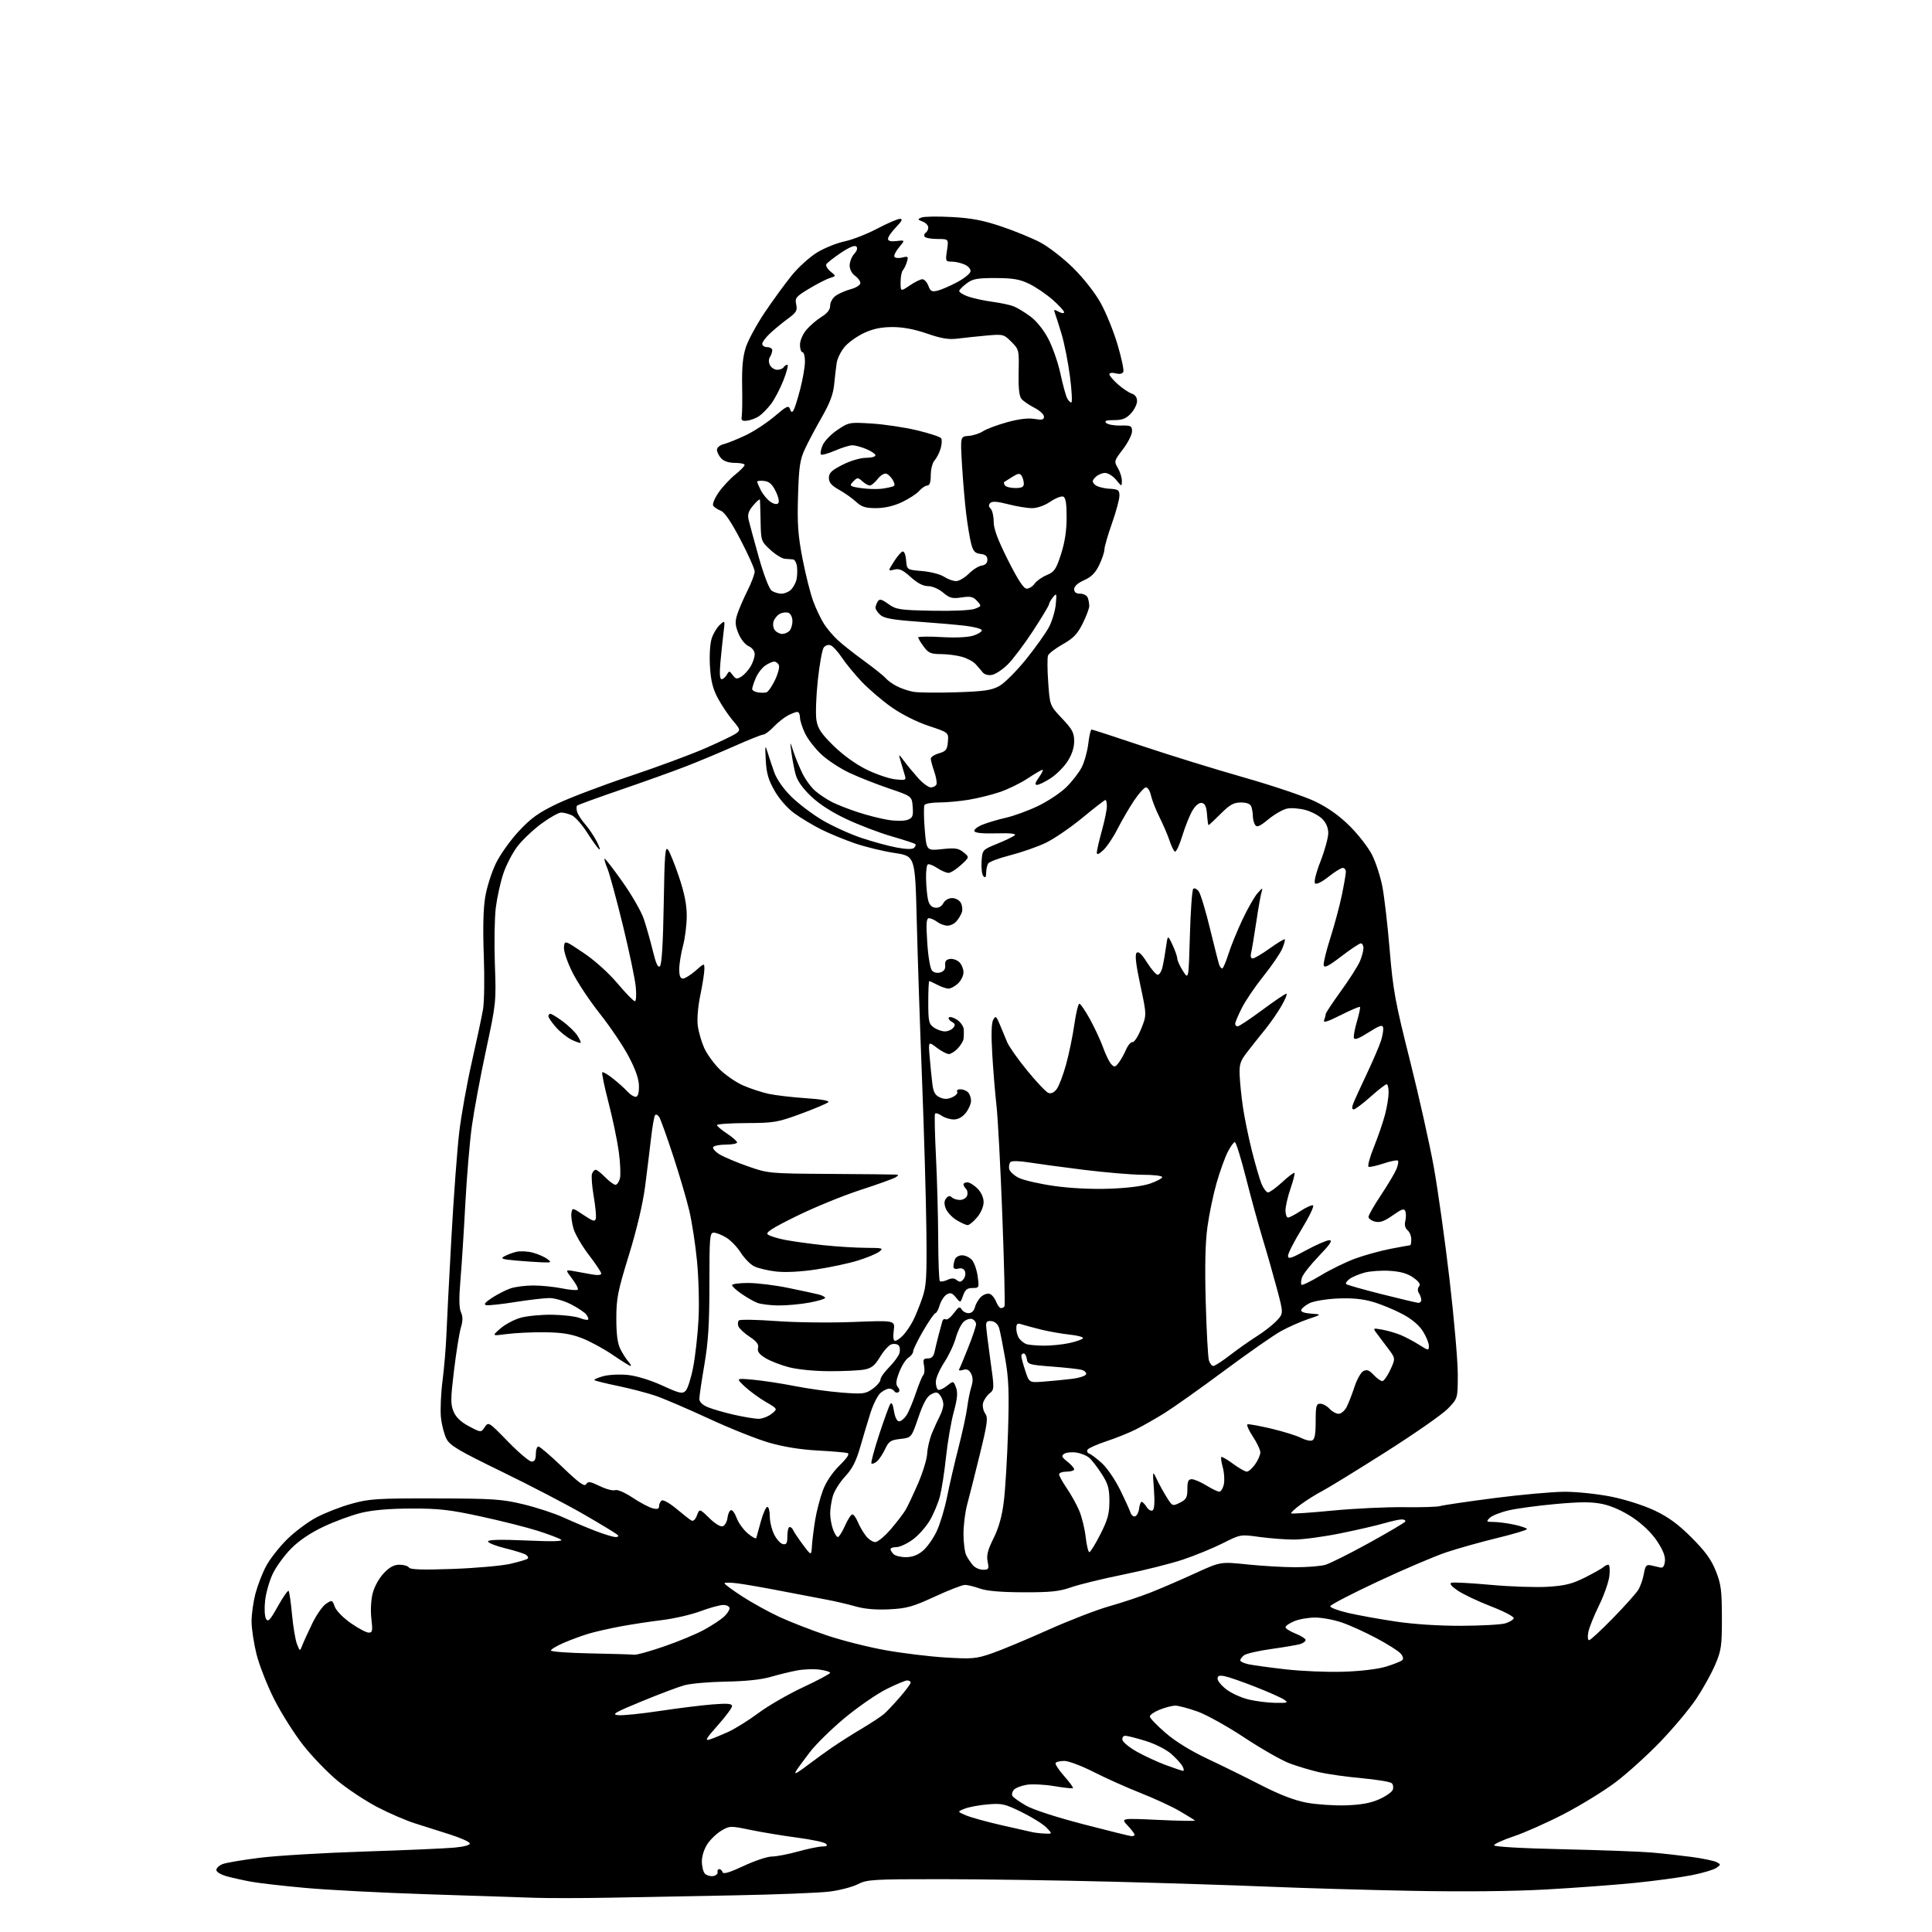 <?xml version="1.0" encoding="UTF-8" standalone="no"?>
<svg 
  version="1.1" 
  xmlns="http://www.w3.org/2000/svg" 
  xmlns:xlink="http://www.w3.org/1999/xlink" 
  xmlns:svg="http://www.w3.org/2000/svg"
  xmlns:rdf="http://www.w3.org/1999/02/22-rdf-syntax-ns#"
  xmlns:cc="http://creativecommons.org/ns#"
  xmlns:dc="http://purl.org/dc/elements/1.1/"
  viewBox="0 0 768 768"
  width="768"
  height="768"
>
<style>svg {background-color: white; }</style>"
<path stroke="none" fill="black" fill-rule="evenodd" d="M242.00,754.37C231.28,754.57 218.00,754.58 212.50,754.40C207.00,754.22 187.88,753.59 170.00,753.00C152.12,752.42 130.30,751.29 121.50,750.49C112.70,749.70 103.03,748.59 100.00,748.04C96.97,747.49 92.59,746.52 90.25,745.89C87.83,745.23 86.00,744.14 86.00,743.35C86.00,742.58 87.15,741.51 88.55,740.98C89.95,740.45 96.58,739.33 103.30,738.49C110.01,737.65 128.78,736.53 145.00,736.01C161.22,735.49 177.34,734.78 180.80,734.44C184.73,734.06 186.97,733.41 186.74,732.73C186.54,732.12 183.03,730.56 178.94,729.25C174.85,727.95 168.57,725.96 165.00,724.83C161.43,723.71 154.67,720.78 149.98,718.34C145.30,715.89 138.21,711.21 134.23,707.92C130.25,704.64 124.10,698.27 120.56,693.77C117.02,689.27 111.83,681.07 109.03,675.55C106.24,670.02 103.06,661.94 101.97,657.59C100.89,653.24 100.00,647.37 100.00,644.55C100.00,641.73 100.69,636.77 101.53,633.53C102.38,630.30 104.28,625.37 105.77,622.57C107.26,619.78 110.97,615.02 114.02,612.00C117.06,608.98 122.33,605.03 125.71,603.23C129.10,601.42 135.39,598.97 139.69,597.78C146.80,595.79 149.79,595.60 173.00,595.65C195.99,595.69 199.44,595.92 208.00,597.97C213.22,599.22 220.43,601.59 224.00,603.22C227.57,604.85 233.32,607.27 236.77,608.60C240.22,609.92 243.80,611.00 244.72,611.00C245.76,611.00 246.04,610.65 245.45,610.09C244.93,609.59 239.03,606.01 232.34,602.13C225.65,598.25 210.94,590.59 199.64,585.09C182.20,576.61 178.86,574.63 177.47,571.94C176.57,570.20 175.58,566.37 175.28,563.44C174.98,560.50 175.26,553.91 175.92,548.80C176.57,543.68 177.25,535.67 177.43,531.00C177.61,526.33 178.50,509.00 179.41,492.50C180.32,476.00 181.74,456.88 182.56,450.00C183.39,443.12 185.65,430.52 187.59,422.00C189.52,413.48 191.52,404.10 192.02,401.17C192.51,398.24 192.65,388.56 192.31,379.67C191.92,369.08 192.11,361.08 192.89,356.50C193.54,352.65 195.44,346.66 197.13,343.19C198.81,339.71 202.92,333.95 206.27,330.37C211.13,325.17 214.15,323.01 221.42,319.53C226.41,317.14 239.38,312.22 250.22,308.59C261.07,304.97 274.63,299.95 280.36,297.44C286.09,294.94 291.61,292.27 292.63,291.53C294.40,290.24 294.33,289.99 291.24,286.34C289.46,284.23 286.80,280.25 285.33,277.50C283.34,273.75 282.56,270.60 282.22,264.88C281.95,260.48 282.25,255.78 282.92,253.75C283.55,251.82 285.01,249.40 286.15,248.37C288.23,246.50 288.23,246.50 287.61,251.50C287.27,254.25 286.72,259.54 286.38,263.25C285.98,267.73 286.13,270.00 286.84,270.00C287.42,270.00 288.35,269.21 288.89,268.25C289.83,266.60 289.96,266.60 291.27,268.37C292.45,269.97 292.94,270.05 294.71,268.95C295.84,268.24 297.49,266.43 298.38,264.93C299.27,263.42 300.00,261.24 300.00,260.07C300.00,258.80 299.03,257.51 297.55,256.84C296.16,256.21 294.42,254.01 293.52,251.75C292.21,248.47 292.13,247.12 293.10,244.13C293.75,242.13 295.56,237.93 297.14,234.78C298.71,231.63 300.00,228.22 300.00,227.20C300.00,226.18 297.48,220.51 294.39,214.61C290.61,207.36 288.04,203.59 286.49,203.00C285.23,202.52 283.88,201.62 283.50,201.00C283.12,200.39 284.08,198.05 285.64,195.80C287.19,193.56 290.16,190.36 292.23,188.69C294.30,187.03 296.00,185.29 296.00,184.83C296.00,184.37 294.27,184.00 292.15,184.00C289.70,184.00 287.71,183.34 286.65,182.17C285.74,181.17 285.00,179.64 285.00,178.78C285.00,177.91 286.21,176.91 287.75,176.53C289.26,176.16 293.20,174.56 296.50,172.99C299.80,171.41 304.95,168.02 307.95,165.46C312.65,161.44 313.49,161.04 314.03,162.58C314.51,163.95 314.84,164.06 315.46,163.07C315.90,162.36 317.09,158.56 318.11,154.64C319.13,150.71 319.97,145.81 319.98,143.75C319.99,141.69 319.55,140.00 319.00,140.00C318.45,140.00 318.00,138.68 318.00,137.08C318.00,135.40 319.09,132.86 320.54,131.13C321.94,129.47 324.64,127.15 326.54,125.97C328.91,124.51 330.00,123.09 330.00,121.48C330.00,120.16 331.00,118.41 332.25,117.53C333.49,116.66 336.19,115.49 338.25,114.94C340.32,114.38 342.00,113.29 342.00,112.52C342.00,111.75 341.04,110.44 339.88,109.62C338.63,108.76 337.75,107.05 337.75,105.54C337.75,104.10 338.56,102.04 339.55,100.94C340.70,99.67 341.01,98.61 340.39,97.99C339.78,97.38 337.58,98.28 334.29,100.49C331.46,102.40 328.85,104.43 328.50,105.01C328.14,105.58 328.87,106.88 330.12,107.90C332.40,109.74 332.40,109.74 329.95,110.49C328.60,110.90 324.89,112.80 321.69,114.72C316.37,117.92 315.94,118.44 316.50,121.01C317.03,123.42 316.58,124.20 313.31,126.60C311.21,128.13 308.04,130.73 306.25,132.39C304.46,134.04 303.00,135.98 303.00,136.70C303.00,137.41 303.90,138.00 305.00,138.00C306.10,138.00 306.99,138.56 306.98,139.25C306.98,139.94 306.56,141.15 306.05,141.95C305.50,142.83 305.52,144.09 306.10,145.20C306.64,146.19 307.93,147.00 308.98,147.00C310.02,147.00 311.16,146.55 311.50,146.00C311.84,145.45 312.51,145.00 312.98,145.00C313.46,145.00 312.77,147.75 311.45,151.12C310.13,154.49 307.89,158.77 306.46,160.64C305.03,162.51 302.87,164.69 301.65,165.49C300.43,166.29 298.32,167.07 296.97,167.22C294.98,167.45 294.57,167.11 294.85,165.50C295.04,164.40 295.12,158.90 295.01,153.27C294.88,145.89 295.30,141.62 296.53,137.91C297.47,135.09 300.85,128.89 304.04,124.14C307.24,119.39 312.04,112.80 314.71,109.50C317.38,106.20 321.98,102.06 324.92,100.29C327.86,98.53 332.75,96.57 335.78,95.94C338.81,95.31 344.62,93.04 348.69,90.90C352.76,88.75 356.84,87.00 357.74,87.00C358.96,87.00 358.56,87.86 356.20,90.30C354.44,92.11 353.00,94.19 353.00,94.91C353.00,95.81 354.06,96.09 356.41,95.82C359.82,95.42 359.82,95.42 357.40,98.30C356.07,99.88 355.24,101.58 355.55,102.09C355.87,102.59 357.27,102.72 358.67,102.37C360.99,101.79 361.16,101.94 360.50,104.11C360.10,105.43 359.38,106.93 358.89,107.45C358.40,107.97 358.00,110.10 358.00,112.17C358.00,115.94 358.00,115.94 361.64,113.47C363.64,112.11 365.90,111.00 366.66,111.00C367.43,111.00 368.50,112.17 369.04,113.60C369.88,115.82 370.44,116.11 372.77,115.53C374.27,115.15 377.75,113.64 380.49,112.17C383.24,110.70 385.62,108.79 385.78,107.93C385.95,107.03 384.97,105.85 383.49,105.18C382.07,104.53 379.75,104.00 378.34,104.00C375.86,104.00 375.80,103.84 376.45,99.50C377.12,95.00 377.12,95.00 372.62,95.00C370.14,95.00 367.86,94.58 367.54,94.07C367.23,93.56 367.42,92.86 367.98,92.51C368.54,92.16 369.00,91.22 369.00,90.41C369.00,89.60 367.99,88.55 366.75,88.07C364.68,87.27 364.65,87.14 366.33,86.46C367.34,86.05 372.74,85.97 378.33,86.27C386.07,86.68 390.77,87.57 398.00,90.00C403.23,91.76 410.20,94.61 413.50,96.35C416.80,98.08 422.69,102.65 426.59,106.50C430.77,110.62 435.27,116.36 437.54,120.45C439.66,124.27 442.67,131.68 444.22,136.91C445.78,142.14 446.82,147.02 446.55,147.74C446.22,148.59 445.17,148.83 443.52,148.42C442.08,148.05 441.00,148.21 441.00,148.79C441.00,149.34 442.55,151.15 444.43,152.81C446.32,154.47 448.80,156.12 449.93,156.48C451.23,156.89 452.00,157.99 452.00,159.42C452.00,160.68 450.90,162.90 449.55,164.35C447.64,166.42 446.16,167.00 442.85,167.00C439.69,167.00 438.89,167.29 439.73,168.13C440.35,168.75 442.91,169.22 445.43,169.16C449.61,169.08 450.00,169.28 450.00,171.46C450.00,172.77 448.37,175.98 446.38,178.59C442.86,183.20 442.80,183.40 444.38,186.07C445.27,187.58 445.98,189.86 445.96,191.15C445.93,193.50 445.93,193.50 443.68,190.75C442.44,189.24 440.46,188.00 439.28,188.00C438.11,188.00 436.40,188.74 435.50,189.64C434.11,191.03 434.07,191.50 435.22,192.65C435.97,193.40 438.48,194.12 440.79,194.26C444.56,194.48 444.99,194.76 444.99,197.05C445.00,198.45 443.66,203.40 442.02,208.05C440.38,212.70 439.03,217.37 439.02,218.43C439.01,219.50 438.07,222.29 436.93,224.64C435.43,227.75 433.79,229.39 430.93,230.65C428.45,231.75 427.00,233.05 427.00,234.19C427.00,235.43 427.75,236.00 429.39,236.00C430.71,236.00 432.06,236.71 432.39,237.58C432.73,238.45 433.00,239.94 433.00,240.89C433.00,241.83 431.82,244.97 430.38,247.86C428.30,252.04 426.68,253.73 422.47,256.10C419.56,257.75 416.92,259.76 416.60,260.59C416.29,261.41 416.32,266.23 416.68,271.28C417.33,280.47 417.33,280.47 422.17,285.58C426.27,289.92 427.00,291.29 427.00,294.65C427.00,297.22 426.08,300.02 424.36,302.66C422.91,304.90 419.90,307.91 417.66,309.36C415.43,310.81 412.98,312.00 412.23,312.00C411.25,312.00 411.46,311.16 413.00,309.00C414.17,307.35 414.81,306.00 414.42,306.00C414.03,306.00 411.39,307.54 408.55,309.42C405.71,311.31 400.69,313.76 397.38,314.87C394.07,315.99 388.47,317.37 384.93,317.94C381.40,318.52 376.16,318.99 373.31,318.99C370.45,319.00 367.84,319.45 367.51,319.99C367.17,320.53 367.21,324.86 367.59,329.59C368.29,338.20 368.29,338.20 374.46,337.54C379.69,336.98 380.99,337.17 383.02,338.81C385.40,340.74 385.40,340.74 381.98,343.87C380.10,345.59 377.87,347.00 377.03,346.99C376.19,346.99 374.18,346.12 372.56,345.05C370.95,343.99 369.26,343.34 368.81,343.62C368.37,343.89 368.05,346.45 368.12,349.31C368.18,352.16 368.52,355.85 368.87,357.50C369.31,359.56 370.19,360.60 371.69,360.81C373.08,361.01 374.26,360.38 374.97,359.06C375.62,357.85 377.07,357.00 378.50,357.00C379.88,357.00 381.38,357.84 381.96,358.93C382.53,359.99 382.70,361.68 382.34,362.68C381.99,363.68 381.02,365.29 380.19,366.25C379.37,367.21 377.75,367.99 376.60,367.97C375.44,367.95 373.63,367.28 372.56,366.47C371.49,365.66 370.02,365.00 369.29,365.00C368.23,365.00 368.09,366.99 368.60,374.75C368.97,380.38 369.78,385.07 370.51,385.85C371.27,386.66 372.62,386.94 373.87,386.54C375.26,386.10 375.88,385.15 375.73,383.69C375.57,382.13 376.11,381.42 377.63,381.20C378.79,381.03 380.48,381.62 381.38,382.52C382.27,383.41 383.00,385.22 383.00,386.53C383.00,387.85 382.02,389.84 380.81,390.96C379.61,392.08 377.92,393.00 377.06,392.99C376.20,392.99 374.21,392.32 372.64,391.49C371.06,390.67 369.60,390.00 369.39,390.00C369.17,390.00 369.00,393.80 369.00,398.44C369.00,406.03 369.22,407.04 371.22,408.44C372.44,409.30 374.41,410.00 375.60,410.00C376.79,410.00 378.29,409.36 378.93,408.58C379.86,407.46 379.73,406.95 378.31,406.16C377.33,405.60 376.84,404.83 377.23,404.44C377.62,404.05 379.08,404.48 380.47,405.39C381.86,406.30 383.05,408.05 383.12,409.27C383.18,410.50 383.14,412.18 383.03,413.00C382.92,413.82 381.89,415.51 380.74,416.75C379.59,417.99 377.98,419.00 377.17,419.00C376.36,419.00 374.19,417.86 372.36,416.46C369.02,413.91 369.02,413.91 369.56,420.21C369.85,423.67 370.33,428.44 370.62,430.80C371.02,434.11 371.70,435.36 373.57,436.21C375.37,437.03 376.67,437.02 378.56,436.16C379.96,435.52 380.84,434.54 380.50,434.00C380.16,433.45 380.72,433.00 381.74,433.00C382.76,433.00 384.14,433.54 384.80,434.20C385.46,434.86 386.00,436.37 386.00,437.57C386.00,438.76 385.07,440.92 383.93,442.37C382.60,444.05 380.88,445.00 379.15,445.00C377.66,445.00 375.47,444.32 374.29,443.49C373.10,442.66 371.93,442.32 371.68,442.74C371.44,443.16 371.61,450.93 372.07,460.00C372.52,469.07 372.92,483.74 372.95,492.58C372.98,501.43 373.27,508.94 373.60,509.27C373.93,509.60 375.27,509.38 376.57,508.79C378.30,508.00 379.32,508.02 380.34,508.87C381.42,509.76 382.02,509.68 382.98,508.53C383.66,507.70 383.94,506.29 383.60,505.40C383.20,504.36 382.25,503.96 380.99,504.29C379.74,504.62 379.00,504.32 379.00,503.49C379.00,502.76 379.27,501.45 379.61,500.58C379.94,499.71 381.22,499.00 382.45,499.00C383.68,499.00 385.43,499.82 386.34,500.82C387.25,501.83 388.28,504.75 388.63,507.32C389.26,511.89 389.21,512.00 386.58,512.00C384.50,512.00 383.66,512.67 382.85,514.99C381.81,517.99 381.81,517.99 379.97,515.74C378.49,513.94 377.77,513.71 376.31,514.58C375.32,515.18 374.07,517.09 373.54,518.83C373.02,520.58 372.25,522.00 371.84,522.00C371.43,522.00 369.27,525.12 367.04,528.92C364.82,532.73 363.00,536.45 363.00,537.18C363.00,537.92 362.15,539.05 361.10,539.70C360.06,540.35 358.43,542.93 357.47,545.43C356.12,548.97 356.00,550.29 356.92,551.40C357.66,552.29 357.73,553.05 357.12,553.43C356.58,553.76 355.86,553.58 355.51,553.02C355.16,552.46 354.24,552.00 353.45,552.00C352.67,552.00 351.12,552.77 350.02,553.71C348.92,554.66 347.15,558.14 346.09,561.46C345.03,564.78 343.17,570.95 341.96,575.18C340.30,580.94 338.79,583.88 335.91,586.97C333.80,589.24 331.61,592.76 331.04,594.80C330.47,596.83 330.01,599.90 330.01,601.60C330.00,603.31 330.49,606.12 331.10,607.85C331.70,609.58 332.58,611.00 333.05,611.00C333.52,611.00 334.80,608.98 335.90,606.50C336.99,604.02 338.31,602.00 338.82,602.00C339.34,602.00 340.32,603.37 341.02,605.04C341.71,606.71 343.15,609.19 344.21,610.54C345.27,611.89 346.94,613.00 347.92,613.00C348.90,613.00 351.64,610.74 354.03,607.97C356.41,605.20 359.09,601.71 359.97,600.22C360.86,598.72 363.11,593.95 364.98,589.62C366.85,585.29 368.47,579.97 368.57,577.80C368.68,575.63 369.54,571.97 370.49,569.67C371.44,567.38 372.84,564.31 373.61,562.85C374.37,561.39 375.00,559.33 375.00,558.29C375.00,557.24 374.44,555.63 373.75,554.71C372.70,553.30 372.13,553.23 370.14,554.27C368.45,555.15 367.01,557.76 365.05,563.50C362.32,571.50 362.32,571.50 357.91,572.00C354.04,572.44 353.30,572.93 351.83,576.06C350.92,578.02 349.44,580.22 348.56,580.95C347.67,581.69 346.71,582.04 346.42,581.75C346.12,581.46 347.49,576.33 349.45,570.36C351.41,564.39 353.40,558.90 353.87,558.17C354.45,557.26 354.93,558.14 355.37,560.92C355.77,563.40 356.56,565.00 357.40,565.00C358.15,565.00 359.48,563.92 360.34,562.61C361.20,561.29 362.86,557.35 364.03,553.86C365.20,550.36 366.55,547.10 367.02,546.60C367.50,546.11 367.63,544.42 367.32,542.85C366.84,540.44 367.07,540.00 368.86,540.00C370.35,540.00 371.13,539.20 371.53,537.25C371.84,535.74 372.58,532.70 373.17,530.50C373.76,528.30 374.40,525.91 374.61,525.19C374.82,524.46 375.42,524.14 375.94,524.46C376.47,524.79 377.91,523.69 379.15,522.01C380.99,519.52 381.55,519.24 382.25,520.48C382.72,521.32 383.97,522.00 385.03,522.00C386.24,522.00 387.19,521.09 387.57,519.57C387.91,518.24 389.02,516.38 390.05,515.45C391.08,514.52 392.62,514.03 393.48,514.35C394.33,514.68 395.46,516.09 395.99,517.47C396.52,518.86 397.39,520.00 397.92,520.00C398.45,520.00 399.08,519.66 399.32,519.25C399.56,518.84 399.17,502.75 398.45,483.50C397.73,464.25 396.68,444.45 396.12,439.50C395.56,434.55 394.80,425.27 394.43,418.89C393.98,411.27 394.11,406.63 394.81,405.39C395.77,403.68 396.03,403.87 397.44,407.25C398.30,409.31 399.61,412.46 400.35,414.25C401.10,416.04 404.71,421.17 408.39,425.65C412.06,430.14 415.82,434.10 416.74,434.45C417.82,434.87 419.00,434.33 420.06,432.92C420.96,431.72 422.64,427.32 423.79,423.12C424.94,418.93 426.42,411.79 427.07,407.25C427.71,402.71 428.62,399.00 429.07,399.00C429.53,399.00 431.45,401.81 433.33,405.25C435.22,408.69 437.56,413.75 438.54,416.50C439.52,419.25 440.95,422.18 441.72,423.00C442.96,424.33 443.30,424.27 444.67,422.50C445.52,421.40 446.85,419.04 447.62,417.25C448.39,415.47 449.56,414.12 450.20,414.25C450.85,414.39 452.39,412.02 453.62,409.00C455.85,403.50 455.85,403.50 453.31,391.66C451.54,383.40 451.09,379.51 451.82,378.78C452.56,378.04 453.81,379.20 455.97,382.61C457.67,385.30 459.59,387.50 460.22,387.50C460.85,387.50 461.70,386.15 462.09,384.50C462.49,382.85 463.12,379.27 463.50,376.54C464.19,371.58 464.19,371.58 466.06,375.54C467.09,377.72 467.95,380.18 467.97,381.00C467.99,381.82 469.02,384.07 470.25,386.00C472.50,389.50 472.50,389.50 473.00,371.83C473.27,362.11 473.87,353.79 474.33,353.33C474.79,352.88 475.77,353.33 476.52,354.35C477.26,355.37 479.29,362.07 481.02,369.25C482.76,376.43 484.41,382.91 484.70,383.65C484.98,384.39 485.50,384.99 485.86,384.99C486.21,384.98 487.32,382.39 488.32,379.24C489.32,376.08 491.84,369.90 493.92,365.50C496.00,361.10 498.70,356.38 499.93,355.00C501.82,352.89 502.07,352.81 501.52,354.50C501.16,355.59 500.20,360.99 499.39,366.50C498.57,372.00 497.65,377.51 497.34,378.75C497.00,380.13 497.24,381.00 497.97,381.00C498.62,381.00 501.67,379.20 504.74,377.00C507.82,374.80 510.51,373.17 510.72,373.39C510.94,373.61 510.47,375.29 509.69,377.14C508.90,378.99 505.56,383.88 502.26,388.00C498.96,392.12 495.07,397.85 493.63,400.72C492.18,403.59 491.00,406.40 491.00,406.97C491.00,407.54 491.44,408.00 491.99,408.00C492.53,408.00 496.92,405.08 501.74,401.51C506.56,397.94 510.88,395.01 511.35,395.01C511.81,395.00 510.96,397.14 509.47,399.75C507.97,402.36 505.10,406.52 503.09,409.00C501.08,411.48 497.89,415.48 496.01,417.91C493.02,421.75 492.60,422.98 492.78,427.41C492.89,430.21 493.47,435.88 494.07,440.00C494.66,444.12 496.27,451.97 497.64,457.44C499.01,462.90 500.75,468.87 501.51,470.69C502.28,472.51 503.43,474.00 504.09,474.00C504.74,474.00 507.27,472.16 509.71,469.91C512.15,467.66 514.34,466.01 514.58,466.25C514.81,466.48 514.10,469.29 513.00,472.49C511.90,475.69 511.00,479.59 511.00,481.16C511.00,482.72 511.46,484.00 512.02,484.00C512.58,484.00 514.81,482.83 516.97,481.40C519.13,479.97 521.37,478.96 521.94,479.15C522.51,479.34 520.51,483.54 517.49,488.48C514.47,493.42 512.00,498.24 512.00,499.19C512.00,500.64 513.21,500.27 519.25,496.98C523.24,494.81 527.36,493.02 528.41,493.01C529.84,493.00 528.82,494.56 524.30,499.27C520.99,502.71 517.95,506.57 517.55,507.84C517.15,509.11 517.07,510.40 517.38,510.71C517.68,511.02 521.12,509.35 525.01,507.00C528.90,504.65 535.10,501.62 538.79,500.28C542.48,498.93 548.80,497.19 552.84,496.41C556.87,495.64 560.36,495.00 560.59,495.00C560.81,495.00 561.00,493.93 561.00,492.62C561.00,491.31 560.33,489.69 559.51,489.01C558.57,488.23 558.24,486.90 558.62,485.39C558.95,484.08 558.96,482.33 558.64,481.50C558.17,480.28 557.22,480.59 553.62,483.13C550.26,485.50 548.55,486.10 546.59,485.61C545.16,485.25 544.00,484.41 544.00,483.73C544.00,483.05 546.24,479.15 548.97,475.05C551.69,470.95 554.45,466.32 555.10,464.76C555.74,463.21 556.01,461.68 555.70,461.37C555.39,461.05 552.85,461.55 550.06,462.48C547.27,463.41 544.57,464.01 544.05,463.83C543.53,463.65 544.47,460.12 546.13,456.00C547.79,451.88 549.79,446.04 550.58,443.04C551.36,440.04 552.00,436.10 552.00,434.29C552.00,432.48 551.64,431.00 551.20,431.00C550.76,431.00 547.87,433.25 544.79,436.00C541.70,438.75 538.70,441.00 538.11,441.00C537.42,441.00 537.35,440.21 537.91,438.74C538.38,437.49 540.79,432.21 543.26,426.99C545.73,421.77 548.29,415.82 548.95,413.76C549.61,411.70 550.00,409.32 549.82,408.47C549.57,407.24 548.38,407.64 544.00,410.41C540.02,412.94 538.41,413.52 538.19,412.52C538.02,411.76 538.58,408.78 539.44,405.90C540.29,403.02 540.82,400.48 540.60,400.27C540.38,400.05 536.95,401.51 532.96,403.52C527.57,406.23 525.89,406.74 526.36,405.50C526.71,404.59 527.00,403.49 527.00,403.07C527.00,402.65 529.74,398.53 533.08,393.90C536.43,389.28 539.80,383.98 540.58,382.13C541.36,380.27 542.00,377.91 542.00,376.88C542.00,375.85 541.53,375.00 540.96,375.00C540.39,375.00 536.91,377.32 533.21,380.15C528.10,384.07 526.43,384.91 526.19,383.70C526.01,382.82 527.21,377.92 528.85,372.80C530.48,367.69 532.54,360.03 533.41,355.79C534.29,351.55 535.00,347.39 535.00,346.54C535.00,345.69 534.44,345.00 533.75,345.01C533.06,345.02 530.51,346.60 528.08,348.54C525.47,350.61 523.28,351.68 522.76,351.16C522.23,350.63 523.12,347.02 524.93,342.38C526.61,338.05 527.99,333.02 528.00,331.20C528.00,329.06 527.17,327.08 525.61,325.52C524.30,324.21 521.30,322.62 518.93,321.98C516.57,321.34 513.30,321.09 511.66,321.42C510.03,321.74 506.69,323.65 504.25,325.65C500.70,328.56 499.62,329.01 498.92,327.90C498.43,327.13 498.02,325.52 498.02,324.33C498.01,323.14 497.73,321.45 497.39,320.58C497.00,319.55 495.55,319.00 493.26,319.00C490.42,319.00 488.87,319.87 485.24,323.50C482.76,325.97 480.60,328.00 480.43,328.00C480.25,328.00 479.98,326.09 479.81,323.76C479.59,320.69 479.02,319.43 477.78,319.19C476.70,318.99 475.31,320.08 474.06,322.14C472.96,323.94 471.14,328.49 469.99,332.24C468.85,336.00 467.52,338.82 467.03,338.52C466.55,338.22 465.60,336.29 464.94,334.24C464.27,332.18 462.49,328.02 460.99,325.00C459.48,321.98 457.93,318.04 457.54,316.25C457.16,314.46 456.27,313.00 455.56,313.00C454.86,313.00 452.69,315.41 450.73,318.35C448.78,321.29 445.84,326.35 444.19,329.60C442.55,332.84 440.03,336.59 438.60,337.92C436.79,339.62 436.00,339.91 436.00,338.90C436.00,338.11 436.90,334.21 438.00,330.24C439.10,326.27 440.00,321.89 440.00,320.51C440.00,319.13 439.74,318.00 439.43,318.00C439.11,318.00 434.95,321.22 430.18,325.16C425.40,329.10 418.80,333.59 415.50,335.14C412.20,336.69 405.92,338.87 401.55,339.99C397.18,341.10 393.25,342.58 392.82,343.26C392.39,343.94 392.02,345.60 392.02,346.95C392.00,348.68 391.69,349.09 390.94,348.34C390.36,347.76 390.02,345.15 390.19,342.54C390.50,337.81 390.50,337.81 396.47,335.38C399.75,334.05 402.87,332.53 403.40,332.00C404.02,331.38 401.37,331.12 396.04,331.27C390.57,331.42 387.57,331.11 387.31,330.38C387.09,329.76 388.62,328.58 390.71,327.76C392.79,326.94 396.98,325.71 400.00,325.03C403.02,324.34 408.65,322.29 412.50,320.46C416.35,318.63 421.41,315.29 423.75,313.03C426.08,310.78 428.89,307.18 429.98,305.04C431.07,302.90 432.26,298.64 432.62,295.57C432.98,292.51 433.56,290.00 433.92,290.00C434.27,290.00 443.32,292.94 454.03,296.54C464.74,300.13 482.95,305.77 494.50,309.05C506.05,312.34 518.88,316.68 523.00,318.69C528.01,321.13 532.53,324.37 536.62,328.45C539.99,331.81 543.94,336.91 545.40,339.80C546.86,342.68 548.70,348.29 549.48,352.27C550.27,356.25 551.59,367.60 552.41,377.50C553.75,393.59 554.60,398.26 560.46,421.50C564.06,435.80 568.34,454.93 569.97,464.00C571.60,473.07 574.41,493.10 576.20,508.50C578.00,523.90 579.48,540.87 579.49,546.20C579.50,555.90 579.50,555.90 575.50,560.01C573.30,562.27 562.05,570.10 550.50,577.42C538.95,584.74 527.70,591.65 525.50,592.77C523.30,593.90 519.55,596.24 517.16,597.98C514.77,599.72 513.01,601.35 513.26,601.59C513.50,601.83 520.85,601.34 529.60,600.49C538.34,599.65 551.12,599.04 558.00,599.13C564.88,599.23 571.40,599.03 572.50,598.68C573.60,598.33 583.24,596.91 593.93,595.52C604.61,594.14 617.28,593.00 622.08,593.00C626.88,593.00 635.19,593.88 640.56,594.96C646.14,596.09 653.49,598.44 657.77,600.47C663.27,603.08 667.15,605.92 672.47,611.26C677.88,616.68 680.29,620.01 682.07,624.50C684.14,629.69 684.46,632.19 684.48,643.00C684.49,654.36 684.25,656.07 681.80,661.78C680.33,665.23 676.98,671.27 674.36,675.20C671.75,679.14 665.33,686.82 660.10,692.27C654.86,697.72 646.76,705.05 642.10,708.55C637.43,712.05 628.19,717.72 621.56,721.15C614.93,724.58 605.98,728.56 601.68,729.99C597.38,731.42 593.89,733.02 593.93,733.54C593.96,734.11 605.06,734.75 621.24,735.10C636.23,735.44 652.10,736.02 656.50,736.40C660.90,736.78 668.10,737.58 672.50,738.17C676.90,738.77 681.33,739.69 682.35,740.22C684.13,741.14 684.13,741.22 682.27,742.52C681.22,743.26 676.78,744.57 672.43,745.43C668.07,746.29 657.98,747.66 650.00,748.47C642.02,749.28 626.05,750.46 614.50,751.10C601.29,751.84 581.44,752.03 561.00,751.63C543.12,751.29 517.92,750.55 505.00,750.01C492.07,749.46 463.95,748.56 442.50,748.01C421.05,747.46 390.32,747.01 374.21,747.00C346.86,747.00 344.66,747.13 340.99,749.01C338.82,750.11 333.78,751.43 329.78,751.93C325.77,752.44 308.77,753.11 292.00,753.43C275.23,753.75 252.72,754.18 242.00,754.37zM283.49,745.76C284.59,745.59 285.39,744.90 285.25,744.23C285.11,743.55 285.41,743.00 285.92,743.00C286.42,743.00 287.02,743.56 287.25,744.24C287.53,745.10 290.07,744.34 295.62,741.74C300.00,739.68 305.04,738.00 306.81,738.00C308.58,738.00 313.27,737.10 317.24,736.00C321.21,734.90 325.57,734.00 326.93,734.00C328.70,734.00 329.09,733.69 328.32,732.92C327.72,732.32 322.57,731.23 316.87,730.48C311.17,729.73 302.83,728.35 298.33,727.42C290.41,725.77 290.07,725.78 286.84,727.66C285.01,728.73 282.49,731.11 281.25,732.95C279.94,734.90 279.00,737.81 279.00,739.95C279.00,741.96 279.56,744.16 280.24,744.84C280.92,745.52 282.38,745.94 283.49,745.76zM449.75,729.90C450.44,729.96 451.00,729.69 451.00,729.30C451.00,728.92 449.76,727.29 448.25,725.68C445.50,722.75 445.50,722.75 460.49,723.44C468.73,723.83 475.26,723.93 474.99,723.68C474.72,723.42 472.02,721.76 469.00,719.97C465.98,718.19 459.00,714.96 453.50,712.79C448.00,710.62 439.59,706.86 434.81,704.42C430.03,701.99 424.77,700.00 423.12,700.00C421.47,700.00 419.89,700.36 419.62,700.81C419.34,701.26 420.87,703.60 423.02,706.02C425.16,708.44 426.74,710.59 426.52,710.81C426.31,711.03 422.95,710.67 419.07,710.01C415.19,709.36 410.24,709.12 408.06,709.49C405.89,709.86 403.60,710.78 402.97,711.53C402.34,712.29 402.11,713.38 402.47,713.94C402.82,714.51 405.19,716.20 407.74,717.69C410.50,719.31 419.64,722.30 430.44,725.11C440.37,727.69 449.06,729.85 449.75,729.90zM415.42,728.88C418.35,729.00 418.35,729.00 416.06,726.56C414.80,725.22 410.41,722.46 406.30,720.43C399.47,717.06 398.29,716.79 392.66,717.27C389.27,717.55 385.15,718.32 383.50,718.97C380.50,720.16 380.50,720.16 384.00,721.64C385.93,722.45 392.23,724.20 398.00,725.51C403.77,726.83 409.40,728.10 410.50,728.34C411.60,728.57 413.82,728.82 415.42,728.88zM535.00,717.65C541.04,717.45 544.88,716.75 548.26,715.23C550.88,714.06 553.30,712.37 553.64,711.48C553.99,710.59 553.81,709.41 553.26,708.86C552.71,708.31 547.36,707.42 541.38,706.87C535.40,706.33 527.78,705.26 524.45,704.50C521.12,703.74 515.81,702.15 512.64,700.97C509.48,699.78 501.40,695.18 494.69,690.74C487.99,686.30 479.57,681.62 476.00,680.35C472.43,679.08 468.50,678.03 467.27,678.02C466.04,678.01 463.23,678.72 461.02,679.61C458.81,680.49 457.03,681.73 457.07,682.36C457.11,682.99 459.92,685.91 463.32,688.85C467.23,692.24 473.33,696.01 479.99,699.14C485.77,701.86 495.38,706.59 501.35,709.66C508.64,713.40 514.54,715.67 519.35,716.58C523.28,717.32 530.33,717.80 535.00,717.65zM317.10,704.49C317.87,704.03 320.07,702.46 322.00,700.98C323.93,699.51 327.75,696.74 330.50,694.83C333.25,692.92 338.65,689.49 342.50,687.20C346.35,684.91 350.40,682.24 351.50,681.26C352.60,680.29 355.41,677.30 357.75,674.61C360.09,671.92 362.00,669.33 362.00,668.86C362.00,668.39 361.39,668.00 360.63,668.00C359.88,668.00 356.16,669.56 352.36,671.46C348.56,673.36 341.13,678.49 335.86,682.85C330.59,687.22 324.27,693.42 321.82,696.64C319.36,699.86 316.98,703.13 316.52,703.90C315.91,704.94 316.06,705.09 317.10,704.49zM470.29,703.95C470.72,703.98 470.62,703.16 470.07,702.14C469.53,701.11 467.49,698.88 465.56,697.18C463.56,695.43 459.16,693.20 455.41,692.05C451.77,690.92 448.13,690.00 447.32,690.00C446.50,690.00 446.00,690.72 446.18,691.63C446.35,692.53 448.93,694.64 451.89,696.31C454.86,697.99 460.04,700.38 463.39,701.63C466.75,702.87 469.85,703.92 470.29,703.95zM282.05,691.49C283.40,691.07 286.75,689.70 289.50,688.45C292.25,687.19 297.65,683.82 301.50,680.95C305.35,678.08 313.34,673.47 319.25,670.70C325.16,667.94 330.00,665.36 330.00,664.97C330.00,664.58 328.10,664.01 325.79,663.70C323.47,663.39 319.41,663.54 316.77,664.04C314.12,664.55 309.39,665.70 306.25,666.62C302.59,667.68 296.22,668.35 288.52,668.47C281.91,668.58 274.48,669.23 272.00,669.93C269.52,670.62 261.88,673.51 255.00,676.35C244.23,680.79 242.95,681.54 245.77,681.81C247.57,681.99 254.99,681.23 262.27,680.13C269.55,679.03 278.99,677.86 283.25,677.53C289.23,677.06 291.00,677.21 291.00,678.21C290.99,678.92 288.43,682.37 285.30,685.88C280.70,691.03 280.08,692.11 282.05,691.49zM506.97,676.91C511.88,676.99 512.24,676.86 510.47,675.64C509.39,674.89 504.29,672.62 499.14,670.59C493.99,668.56 488.47,666.64 486.89,666.33C484.68,665.89 484.00,666.12 484.00,667.32C484.00,668.19 485.60,670.12 487.55,671.60C489.50,673.09 493.43,674.87 496.30,675.57C499.16,676.26 503.96,676.87 506.97,676.91zM534.00,664.54C540.91,664.32 547.69,663.51 551.00,662.50C554.02,661.57 556.92,660.42 557.43,659.93C557.99,659.40 557.71,658.34 556.71,657.24C555.81,656.24 551.50,653.52 547.12,651.19C542.75,648.86 536.59,646.06 533.43,644.98C530.27,643.89 525.49,643.00 522.81,643.00C520.13,643.00 516.38,643.65 514.47,644.45C512.56,645.25 511.00,646.32 511.00,646.84C511.00,647.36 512.80,648.50 515.00,649.38C517.20,650.26 519.00,651.41 519.00,651.92C519.00,652.44 518.08,653.16 516.96,653.51C515.84,653.87 510.65,654.76 505.43,655.49C500.21,656.21 495.27,657.36 494.47,658.03C493.66,658.70 493.00,659.60 493.00,660.04C493.00,660.48 494.46,661.16 496.25,661.56C498.04,661.95 504.68,662.86 511.00,663.58C517.33,664.31 527.67,664.74 534.00,664.54zM394.34,657.21C398.10,655.91 408.09,651.74 416.54,647.95C424.99,644.16 435.99,639.91 440.99,638.50C445.99,637.10 453.49,634.59 457.66,632.94C461.83,631.28 469.73,627.87 475.21,625.35C485.19,620.78 485.19,620.78 495.85,621.89C501.71,622.50 510.33,623.00 515.01,623.00C519.69,623.00 525.00,622.57 526.81,622.05C528.63,621.53 536.40,617.65 544.08,613.42C551.76,609.19 558.29,605.34 558.58,604.87C558.88,604.39 558.27,604.00 557.24,604.00C556.21,604.00 553.08,604.68 550.30,605.50C547.51,606.33 539.72,608.13 532.98,609.50C526.24,610.88 517.89,612.00 514.43,612.00C510.98,612.00 504.77,611.53 500.64,610.96C493.13,609.91 493.13,609.91 486.02,613.49C482.12,615.45 475.00,618.37 470.21,619.97C465.42,621.57 454.75,624.25 446.50,625.92C438.25,627.59 428.92,629.87 425.77,630.98C421.10,632.63 417.62,632.99 406.77,632.96C397.83,632.93 392.19,632.44 389.50,631.47C387.30,630.68 384.65,630.02 383.61,630.02C382.56,630.01 377.16,632.10 371.61,634.67C362.82,638.72 360.46,639.38 353.50,639.73C348.13,639.99 343.69,639.61 340.00,638.55C336.98,637.68 331.80,636.48 328.50,635.87C325.20,635.27 317.10,633.72 310.50,632.43C303.90,631.14 296.14,629.79 293.25,629.42C290.36,629.05 288.00,629.03 288.00,629.39C288.00,629.75 291.19,632.10 295.09,634.63C298.99,637.15 305.63,640.81 309.84,642.76C314.05,644.71 322.45,647.98 328.50,650.03C334.55,652.08 345.12,654.76 352.00,655.98C358.88,657.21 369.68,658.52 376.00,658.89C386.52,659.52 388.08,659.38 394.34,657.21zM252.15,657.78C253.06,657.90 258.46,656.39 264.15,654.42C269.84,652.46 276.98,649.48 280.00,647.81C283.02,646.14 286.51,643.85 287.75,642.71C288.99,641.58 290.00,640.05 290.00,639.33C290.00,638.58 288.91,638.00 287.52,638.00C286.16,638.00 282.08,639.12 278.46,640.48C274.83,641.84 267.96,643.43 263.18,644.01C258.41,644.59 250.94,645.73 246.58,646.54C242.23,647.36 236.58,648.64 234.03,649.40C231.48,650.16 227.05,651.78 224.20,653.01C221.34,654.24 219.00,655.63 219.00,656.10C219.00,656.57 226.09,657.09 234.75,657.25C243.41,657.42 251.24,657.65 252.15,657.78zM120.18,654.00C120.71,652.62 122.50,648.72 124.15,645.32C125.80,641.91 128.26,638.41 129.61,637.52C131.99,635.96 132.10,635.99 133.08,638.70C133.66,640.29 136.43,643.12 139.49,645.25C142.45,647.31 145.64,649.00 146.58,649.00C148.05,649.00 148.19,648.26 147.63,643.48C147.25,640.32 147.47,636.03 148.13,633.41C148.78,630.81 150.66,627.38 152.51,625.43C154.82,622.97 156.61,622.00 158.81,622.00C160.50,622.00 162.20,622.51 162.58,623.13C163.08,623.95 168.02,624.10 179.89,623.68C189.03,623.35 199.34,622.44 202.80,621.66C206.27,620.87 209.41,619.93 209.78,619.56C210.14,619.19 209.79,618.49 209.00,618.00C208.20,617.51 204.50,616.36 200.78,615.45C197.05,614.53 194.00,613.32 194.00,612.74C194.00,612.04 198.93,611.92 209.25,612.37C219.77,612.83 224.03,612.72 223.00,612.02C222.18,611.45 218.05,609.89 213.83,608.54C209.60,607.19 199.48,604.63 191.33,602.86C178.79,600.13 174.49,599.64 163.50,599.67C154.89,599.69 148.17,600.26 143.61,601.37C139.82,602.29 133.07,604.77 128.61,606.88C123.36,609.37 118.81,612.44 115.72,615.58C113.09,618.25 109.84,622.70 108.49,625.47C107.15,628.24 105.76,633.03 105.40,636.12C105.04,639.25 105.19,642.51 105.73,643.48C106.55,644.94 107.31,644.14 110.44,638.54C112.50,634.86 114.43,632.09 114.72,632.39C115.02,632.69 115.63,636.91 116.08,641.77C116.53,646.63 117.42,651.93 118.06,653.55C119.22,656.50 119.22,656.50 120.18,654.00zM631.69,652.00C632.21,652.00 636.47,648.06 641.16,643.25C645.85,638.44 650.38,633.38 651.23,632.00C652.08,630.62 653.08,627.77 653.45,625.65C654.03,622.34 654.44,621.86 656.31,622.26C657.52,622.52 659.17,622.90 660.00,623.11C661.03,623.38 661.60,622.60 661.83,620.65C662.05,618.70 661.08,616.18 658.72,612.63C656.58,609.41 652.94,605.88 649.07,603.28C645.20,600.69 640.71,598.66 637.18,597.90C632.79,596.97 628.56,596.96 618.50,597.86C611.35,598.50 602.86,599.65 599.64,600.41C596.42,601.17 593.06,602.51 592.18,603.39C590.70,604.87 590.83,605.00 593.74,605.00C595.48,605.00 599.17,605.49 601.95,606.08C604.73,606.68 607.00,607.47 607.00,607.84C607.00,608.21 601.71,609.79 595.25,611.36C588.79,612.93 579.67,615.48 575.00,617.04C570.33,618.60 558.04,623.84 547.69,628.69C537.34,633.53 528.84,637.95 528.79,638.50C528.75,639.05 531.91,640.24 535.82,641.15C539.73,642.06 548.23,643.60 554.71,644.57C562.07,645.67 571.95,646.31 581.00,646.28C588.98,646.24 596.82,645.81 598.43,645.30C600.05,644.80 601.53,643.90 601.74,643.29C601.94,642.69 597.89,640.56 592.74,638.57C587.59,636.57 581.62,633.75 579.48,632.29C576.92,630.55 576.06,629.48 576.98,629.17C577.75,628.92 584.75,629.29 592.54,630.00C600.34,630.72 610.56,631.06 615.25,630.77C622.22,630.33 624.96,629.64 630.15,627.03C633.64,625.27 636.93,623.41 637.45,622.91C637.97,622.41 638.82,622.00 639.33,622.00C639.84,622.00 640.04,623.98 639.76,626.41C639.49,628.83 637.64,634.12 635.65,638.16C633.66,642.19 631.74,646.96 631.39,648.75C631.03,650.57 631.16,652.00 631.69,652.00zM390.78,624.00C393.03,624.00 393.19,623.71 392.60,620.75C392.10,618.27 392.65,616.10 394.95,611.50C397.00,607.40 398.29,602.81 399.02,597.00C399.61,592.33 400.37,579.83 400.70,569.23C401.19,553.56 400.99,548.13 399.61,540.23C398.68,534.88 397.59,529.38 397.19,528.00C396.74,526.47 395.60,525.38 394.23,525.18C392.63,524.95 392.00,525.37 391.99,526.68C391.98,527.68 392.73,533.86 393.65,540.41C395.30,552.12 395.30,552.34 393.34,553.92C392.25,554.81 391.10,556.51 390.79,557.70C390.48,558.89 390.84,560.76 391.61,561.85C392.82,563.58 392.56,565.62 389.49,578.16C387.56,586.05 385.31,594.96 384.49,597.97C383.67,600.98 383.00,606.29 383.00,609.78C383.00,613.27 383.51,617.11 384.13,618.32C384.75,619.52 385.94,621.29 386.78,622.25C387.62,623.21 389.42,624.00 390.78,624.00zM360.12,619.00C362.65,619.00 364.82,618.18 366.87,616.45C368.54,615.05 371.00,611.57 372.35,608.70C373.69,605.84 375.55,599.67 376.48,595.00C377.41,590.33 379.45,581.55 381.00,575.50C382.56,569.45 384.12,562.25 384.47,559.50C384.82,556.75 385.56,553.06 386.12,551.30C386.82,549.06 386.79,547.47 386.00,546.00C385.19,544.48 384.31,544.08 382.81,544.56C381.68,544.92 380.98,544.83 381.26,544.36C381.54,543.89 383.17,539.98 384.88,535.67C386.60,531.37 388.00,527.19 388.00,526.39C388.00,525.59 387.31,524.67 386.46,524.35C385.62,524.02 384.09,524.51 383.08,525.43C382.06,526.35 380.66,529.22 379.95,531.80C379.25,534.39 377.17,538.80 375.34,541.60C373.50,544.41 372.00,547.87 372.00,549.29C372.00,550.72 372.40,552.13 372.88,552.43C373.37,552.73 374.94,552.05 376.38,550.92C379.00,548.86 379.00,548.86 380.02,551.55C380.79,553.59 380.58,555.95 379.11,561.37C378.05,565.29 376.68,573.30 376.06,579.17C375.44,585.03 374.35,592.05 373.65,594.76C372.95,597.47 371.14,601.80 369.62,604.38C368.11,606.97 365.03,610.42 362.78,612.04C360.54,613.67 357.64,615.00 356.35,615.00C355.06,615.00 354.00,615.36 354.00,615.80C354.00,616.24 354.54,617.14 355.20,617.80C355.86,618.46 358.08,619.00 360.12,619.00zM322.76,614.50C322.90,612.30 323.48,607.65 324.05,604.17C324.62,600.69 325.99,595.43 327.10,592.47C328.36,589.10 330.82,585.40 333.70,582.57C336.81,579.50 337.84,577.90 336.89,577.61C336.13,577.37 330.77,576.91 325.00,576.60C318.15,576.23 311.42,575.14 305.64,573.46C300.77,572.05 289.99,567.74 281.68,563.88C273.36,560.03 263.85,555.95 260.53,554.82C257.21,553.70 250.51,551.95 245.64,550.94C240.76,549.93 236.56,548.89 236.29,548.62C236.02,548.35 237.61,547.64 239.82,547.05C242.04,546.45 246.46,546.24 249.67,546.58C253.12,546.95 258.68,548.66 263.29,550.78C270.14,553.92 271.25,554.17 272.55,552.88C273.36,552.07 274.71,547.83 275.55,543.46C276.39,539.08 277.35,530.55 277.67,524.50C278.00,518.45 277.73,508.04 277.08,501.36C276.44,494.68 275.03,485.54 273.95,481.05C272.88,476.56 269.98,466.72 267.50,459.19C265.02,451.66 262.57,444.84 262.05,444.03C261.53,443.22 260.81,442.86 260.44,443.23C260.07,443.59 259.35,447.63 258.83,452.20C258.31,456.76 257.23,465.50 256.44,471.61C255.52,478.63 253.15,488.67 250.00,498.91C245.57,513.26 245.00,516.14 245.00,524.11C245.00,530.41 245.48,534.05 246.62,536.30C247.51,538.06 248.93,540.29 249.78,541.25C250.62,542.21 251.02,543.00 250.66,543.00C250.31,543.00 247.13,541.02 243.60,538.61C240.07,536.19 234.56,533.20 231.34,531.95C226.94,530.25 223.28,529.67 216.50,529.60C211.55,529.54 204.80,529.86 201.50,530.30C195.50,531.10 195.50,531.10 198.84,528.16C200.67,526.54 204.27,524.60 206.84,523.86C209.40,523.11 215.10,522.56 219.50,522.63C223.90,522.70 228.80,523.28 230.39,523.91C231.98,524.54 233.50,524.83 233.78,524.55C234.06,524.28 233.69,523.33 232.96,522.45C232.22,521.56 229.47,519.75 226.85,518.42C224.22,517.09 220.42,516.00 218.40,516.00C216.39,516.00 210.29,516.71 204.86,517.57C199.42,518.44 194.23,519.00 193.31,518.82C192.12,518.59 192.77,517.76 195.57,515.92C197.73,514.50 201.03,512.81 202.90,512.17C204.77,511.53 208.86,511.00 211.98,511.00C215.11,511.00 220.23,511.51 223.36,512.14C226.49,512.77 229.32,513.01 229.66,512.67C230.00,512.33 229.01,510.40 227.47,508.37C224.66,504.68 224.66,504.68 228.33,505.34C230.35,505.70 233.57,506.28 235.50,506.63C237.59,507.01 239.00,506.86 239.00,506.26C239.00,505.71 236.79,502.39 234.10,498.88C231.40,495.37 228.66,490.68 228.00,488.46C227.34,486.23 226.96,483.42 227.15,482.21C227.50,480.02 227.54,480.03 232.00,483.00C235.86,485.57 236.55,485.76 236.86,484.31C237.06,483.38 236.66,479.36 235.98,475.37C235.30,471.39 235.01,467.42 235.34,466.56C235.67,465.70 236.33,465.00 236.80,465.00C237.28,465.00 238.98,466.34 240.58,467.97C242.19,469.61 244.01,470.96 244.64,470.97C245.27,470.99 246.07,469.84 246.43,468.43C246.78,467.01 246.58,462.21 245.97,457.77C245.36,453.32 243.52,444.52 241.88,438.22C240.25,431.92 239.13,426.53 239.41,426.26C239.68,425.98 241.62,427.11 243.70,428.77C245.79,430.42 248.36,432.73 249.40,433.89C250.45,435.05 251.92,436.00 252.65,436.00C253.56,436.00 254.00,434.67 254.00,431.90C254.00,429.07 252.77,425.44 250.01,420.15C247.82,415.94 242.63,408.23 238.49,403.00C234.34,397.77 229.35,390.24 227.41,386.26C225.35,382.05 224.00,377.91 224.18,376.39C224.50,373.76 224.50,373.76 232.00,378.81C236.42,381.78 241.95,386.76 245.47,390.93C248.75,394.82 251.85,398.00 252.36,398.00C252.88,398.00 253.04,395.49 252.72,392.25C252.42,389.09 250.09,378.02 247.56,367.65C245.02,357.28 242.27,347.20 241.46,345.25C240.64,343.29 240.13,341.53 240.33,341.34C240.52,341.15 243.69,345.24 247.37,350.43C251.05,355.62 254.88,362.26 255.88,365.18C256.87,368.11 258.49,373.80 259.47,377.82C260.77,383.15 261.55,384.85 262.35,384.05C263.07,383.33 263.59,374.70 263.84,359.42C264.18,339.16 264.42,336.16 265.60,337.84C266.35,338.92 268.33,343.84 269.98,348.79C272.09,355.08 273.00,359.71 272.99,364.15C272.98,367.64 272.31,372.98 271.50,376.00C270.69,379.02 270.02,383.19 270.01,385.25C270.00,387.88 270.44,389.00 271.47,389.00C272.27,389.00 274.52,387.60 276.47,385.90C280.00,382.79 280.00,382.79 280.00,385.29C280.00,386.66 279.28,391.29 278.39,395.58C277.44,400.15 277.03,405.18 277.38,407.77C277.71,410.20 278.84,414.12 279.89,416.49C280.94,418.86 283.69,422.69 286.00,425.00C288.31,427.31 292.52,430.21 295.35,431.46C298.18,432.70 302.75,434.21 305.50,434.81C308.25,435.41 314.93,436.19 320.35,436.55C326.41,436.95 329.84,437.56 329.27,438.13C328.76,438.64 323.88,440.71 318.42,442.72C309.14,446.15 307.74,446.39 296.75,446.44C290.29,446.47 285.00,446.83 285.00,447.24C285.00,447.64 286.80,449.16 289.00,450.62C291.20,452.07 293.00,453.66 293.00,454.13C293.00,454.61 291.00,455.00 288.56,455.00C286.12,455.00 283.84,455.44 283.51,455.98C283.17,456.53 284.32,457.83 286.05,458.89C287.79,459.94 292.87,462.08 297.35,463.65C305.39,466.46 305.83,466.50 330.00,466.65C343.48,466.73 355.18,466.85 356.00,466.91C357.33,467.02 357.33,467.14 356.00,468.01C355.18,468.54 348.88,470.81 342.00,473.04C335.12,475.28 323.74,479.93 316.70,483.39C307.06,488.12 304.22,489.93 305.20,490.73C305.92,491.31 308.98,492.27 312.00,492.86C315.02,493.45 321.87,494.40 327.21,494.97C332.55,495.54 340.20,496.01 344.21,496.03C350.91,496.06 351.34,496.18 349.51,497.56C348.42,498.39 344.60,499.98 341.01,501.09C337.43,502.20 330.00,503.79 324.50,504.62C318.24,505.56 312.26,505.87 308.50,505.45C305.20,505.07 301.26,504.13 299.74,503.35C298.23,502.58 295.85,500.14 294.46,497.94C293.07,495.73 290.48,493.05 288.71,491.97C286.95,490.89 284.71,490.01 283.75,490.00C282.14,490.00 282.00,491.64 282.00,510.40C282.00,526.24 281.55,533.42 280.00,542.50C278.90,548.93 278.00,555.05 278.00,556.09C278.00,557.28 279.23,558.49 281.35,559.37C283.19,560.14 287.89,561.50 291.79,562.39C295.70,563.27 300.09,564.00 301.54,564.00C302.99,564.00 305.31,563.11 306.69,562.03C309.19,560.06 309.19,560.06 304.41,557.28C301.78,555.75 298.02,553.00 296.06,551.17C292.50,547.84 292.50,547.84 299.39,548.46C303.18,548.81 310.64,549.94 315.96,550.99C321.29,552.04 329.73,553.21 334.73,553.59C343.09,554.22 344.05,554.10 346.90,552.07C348.61,550.86 350.00,549.20 350.00,548.40C350.00,547.59 351.54,545.40 353.42,543.52C355.30,541.64 357.14,539.13 357.52,537.95C357.89,536.77 357.75,535.35 357.20,534.80C356.65,534.25 355.37,534.07 354.35,534.39C353.33,534.71 351.31,536.95 349.85,539.36C347.74,542.85 346.47,543.88 343.57,544.42C341.56,544.80 335.33,545.09 329.71,545.07C323.78,545.06 317.01,544.39 313.56,543.48C310.29,542.63 306.09,540.98 304.23,539.83C301.78,538.32 300.97,537.20 301.33,535.83C301.70,534.44 300.79,533.23 297.99,531.38C295.88,529.98 293.88,528.12 293.54,527.25C293.21,526.38 293.29,525.32 293.72,524.89C294.15,524.46 300.80,524.58 308.50,525.14C316.23,525.71 329.97,525.88 339.17,525.51C355.83,524.85 355.83,524.85 355.28,528.92C354.93,531.54 355.13,533.00 355.83,533.00C356.43,533.00 357.88,531.99 359.05,530.75C360.22,529.51 361.97,526.92 362.95,525.00C363.93,523.08 365.58,519.02 366.61,516.00C368.28,511.15 368.47,507.89 368.24,488.50C368.10,476.40 367.32,449.62 366.52,429.00C365.71,408.38 364.77,379.98 364.42,365.91C363.78,340.31 363.78,340.31 355.64,339.08C351.16,338.40 344.12,336.70 340.00,335.30C335.88,333.89 329.80,331.39 326.50,329.75C323.20,328.10 318.38,325.21 315.79,323.32C313.00,321.29 309.80,317.65 307.92,314.36C305.44,310.02 304.68,307.40 304.40,302.17C304.08,296.21 304.16,295.87 305.11,299.00C305.70,300.93 306.90,304.52 307.77,306.99C308.72,309.69 311.37,313.50 314.42,316.55C317.22,319.34 322.79,323.57 326.80,325.96C330.82,328.34 337.80,331.53 342.32,333.05C346.84,334.57 353.21,336.31 356.47,336.91C360.36,337.63 362.73,337.67 363.38,337.02C363.92,336.48 364.14,335.81 363.87,335.54C363.60,335.27 359.36,333.88 354.44,332.46C349.52,331.04 341.39,327.93 336.37,325.56C330.45,322.76 325.48,319.53 322.22,316.37C318.80,313.07 316.86,310.21 316.17,307.50C315.62,305.30 314.90,301.48 314.58,299.00C314.00,294.50 314.00,294.50 315.37,298.66C316.12,300.95 317.73,304.88 318.95,307.39C320.16,309.90 322.53,313.11 324.21,314.52C325.89,315.94 328.89,317.91 330.88,318.91C332.87,319.91 337.48,321.70 341.13,322.90C344.77,324.10 350.17,325.46 353.11,325.93C356.14,326.41 359.47,326.39 360.79,325.89C362.80,325.13 363.07,324.43 362.81,320.76C362.50,316.52 362.50,316.52 353.41,313.43C348.41,311.73 341.35,308.95 337.73,307.25C334.11,305.56 329.11,302.30 326.62,300.00C324.13,297.71 321.18,293.93 320.05,291.60C318.92,289.27 318.00,286.39 318.00,285.18C318.00,283.98 317.53,283.00 316.95,283.00C316.37,283.00 314.69,283.63 313.20,284.41C311.72,285.19 309.18,287.21 307.56,288.91C305.95,290.61 304.09,292.00 303.44,292.00C302.79,292.00 297.59,294.08 291.88,296.62C286.17,299.15 277.45,302.80 272.50,304.71C267.55,306.63 255.96,310.78 246.74,313.94C237.53,317.10 229.72,319.94 229.40,320.26C229.08,320.59 229.10,321.73 229.44,322.80C229.78,323.88 231.20,326.05 232.59,327.63C233.98,329.21 236.03,332.23 237.13,334.35C238.24,336.47 238.73,337.95 238.21,337.63C237.69,337.31 235.57,334.38 233.50,331.12C231.42,327.86 228.64,324.70 227.31,324.10C225.99,323.49 224.08,323.00 223.06,323.00C222.05,323.00 218.52,324.99 215.22,327.42C211.92,329.85 207.62,333.93 205.67,336.48C203.72,339.04 201.19,343.91 200.06,347.32C198.93,350.72 197.59,356.79 197.09,360.80C196.59,364.82 196.42,374.95 196.72,383.30C197.26,398.28 197.21,398.78 193.19,417.50C190.95,427.95 188.41,441.57 187.56,447.76C186.70,453.96 185.54,467.91 184.96,478.76C184.39,489.62 183.52,503.16 183.03,508.86C182.42,516.00 182.48,519.97 183.23,521.61C184.02,523.33 184.01,525.03 183.21,527.75C182.59,529.81 181.37,537.42 180.49,544.66C179.10,556.12 179.08,558.25 180.32,561.16C181.29,563.44 183.25,565.30 186.48,567.00C191.21,569.50 191.21,569.50 192.70,567.30C194.16,565.12 194.28,565.19 201.93,573.05C206.18,577.42 210.42,581.00 211.33,581.00C212.52,581.00 213.00,580.13 213.00,578.00C213.00,576.35 213.46,575.00 214.02,575.00C214.59,575.00 218.89,578.69 223.59,583.20C230.23,589.57 232.33,591.09 233.01,589.98C233.76,588.78 234.61,588.90 238.43,590.75C240.92,591.96 243.66,592.69 244.51,592.36C245.41,592.01 248.34,593.27 251.46,595.34C254.43,597.31 258.02,599.22 259.43,599.57C261.36,600.06 262.00,599.83 262.00,598.67C262.00,597.82 262.48,596.82 263.07,596.46C263.65,596.10 266.24,597.56 268.82,599.71C271.39,601.87 274.06,603.96 274.75,604.37C275.57,604.86 276.36,604.18 277.04,602.39C278.08,599.67 278.08,599.67 281.97,603.47C284.34,605.78 286.44,607.04 287.36,606.69C288.18,606.38 289.00,604.89 289.18,603.39C289.36,601.88 289.97,600.50 290.54,600.31C291.12,600.12 292.15,601.53 292.84,603.44C293.53,605.34 295.52,608.10 297.26,609.56C299.00,611.03 300.52,611.84 300.64,611.36C300.76,610.89 301.57,607.91 302.46,604.75C303.34,601.59 304.49,599.00 305.03,599.00C305.56,599.00 306.00,600.69 306.00,602.75C306.00,604.81 306.79,608.07 307.75,610.00C308.71,611.92 310.29,613.64 311.25,613.82C312.65,614.08 313.00,613.43 313.00,610.57C313.00,608.61 313.40,607.00 313.89,607.00C314.38,607.00 315.01,607.56 315.29,608.25C315.57,608.94 317.30,611.52 319.15,614.00C322.50,618.50 322.50,618.50 322.76,614.50zM433.03,617.00C433.46,617.00 435.43,613.81 437.40,609.92C440.36,604.10 441.00,601.76 441.00,596.76C441.00,591.70 440.49,589.88 437.99,585.98C436.33,583.40 434.14,580.53 433.11,579.60C432.09,578.67 429.73,577.69 427.87,577.42C426.02,577.15 423.84,577.37 423.04,577.90C421.83,578.71 422.04,579.24 424.29,581.01C425.78,582.19 427.00,583.56 427.00,584.07C427.00,584.58 425.65,585.00 424.00,585.00C422.35,585.00 421.00,585.48 421.00,586.07C421.00,586.66 422.36,589.11 424.01,591.52C425.67,593.93 427.90,597.93 428.96,600.41C430.02,602.88 431.20,607.63 431.57,610.96C431.95,614.28 432.61,617.00 433.03,617.00zM451.25,602.76C451.94,602.53 452.64,601.14 452.82,599.67C452.99,598.20 453.44,597.00 453.83,597.00C454.21,597.00 455.09,597.92 455.79,599.04C456.49,600.16 457.56,600.77 458.17,600.40C458.90,599.95 459.08,597.14 458.71,592.11C458.15,584.50 458.15,584.50 459.83,588.01C460.75,589.94 462.52,593.16 463.78,595.17C466.02,598.77 466.09,598.80 469.03,597.34C471.57,596.07 472.00,595.28 472.00,591.93C472.00,588.85 472.38,588.00 473.75,588.01C474.71,588.01 477.30,589.12 479.50,590.47C481.70,591.83 484.03,592.95 484.67,592.97C485.31,592.99 486.13,591.68 486.49,590.07C486.84,588.45 486.66,585.44 486.09,583.37C485.52,581.30 485.25,579.42 485.48,579.19C485.72,578.95 487.82,580.16 490.15,581.88C492.48,583.60 494.95,585.00 495.63,585.00C496.31,585.00 497.79,583.69 498.93,582.10C500.07,580.50 501.00,578.36 501.00,577.35C500.99,576.33 499.65,573.48 498.00,571.00C496.36,568.52 495.43,566.36 495.93,566.19C496.43,566.02 500.71,566.81 505.44,567.93C510.18,569.05 515.43,570.69 517.12,571.56C518.80,572.43 520.81,572.90 521.59,572.60C522.62,572.21 523.00,570.16 523.00,565.03C523.00,558.86 523.23,558.00 524.85,558.00C525.86,558.00 527.50,558.90 528.50,560.00C529.50,561.10 531.13,562.00 532.13,562.00C533.13,562.00 534.57,560.76 535.34,559.25C536.10,557.74 537.50,554.13 538.45,551.24C539.39,548.35 540.97,545.55 541.95,545.03C543.31,544.30 544.27,544.65 546.04,546.54C547.31,547.89 548.86,549.00 549.48,549.00C550.11,549.00 551.55,546.97 552.69,544.49C554.77,539.98 554.77,539.98 551.63,535.84C549.91,533.57 547.86,530.84 547.08,529.78C545.72,527.93 545.83,527.88 549.58,528.58C551.73,528.98 555.02,529.95 556.87,530.72C558.73,531.50 561.99,533.23 564.12,534.58C567.88,536.95 568.00,536.96 568.00,534.99C568.00,533.87 566.93,531.26 565.61,529.18C564.07,526.73 561.17,524.31 557.36,522.29C554.14,520.58 548.87,518.42 545.65,517.49C541.60,516.32 537.31,515.92 531.65,516.18C527.17,516.38 522.18,517.22 520.57,518.03C518.96,518.84 517.47,520.04 517.26,520.69C517.01,521.46 518.41,521.99 521.19,522.19C525.50,522.50 525.50,522.50 520.00,524.36C516.98,525.38 512.11,527.54 509.20,529.15C506.28,530.76 496.16,537.82 486.70,544.85C477.24,551.87 466.57,559.44 463.00,561.67C459.43,563.89 454.25,566.84 451.50,568.22C448.75,569.60 443.47,571.72 439.76,572.94C436.05,574.16 432.71,575.66 432.33,576.27C431.96,576.88 432.24,577.58 432.96,577.82C433.69,578.06 435.95,579.77 438.00,581.62C440.04,583.46 443.31,588.24 445.27,592.24C447.23,596.23 449.09,600.32 449.41,601.33C449.74,602.34 450.56,602.98 451.25,602.76zM414.81,549.22C417.94,548.98 422.94,548.50 425.92,548.14C428.90,547.79 431.52,546.95 431.74,546.29C431.96,545.62 431.10,544.82 429.82,544.50C428.54,544.19 423.23,543.61 418.00,543.22C409.16,542.55 408.48,542.34 408.18,540.25C408.00,539.01 407.44,538.00 406.93,538.00C406.42,538.00 406.00,538.48 406.00,539.06C406.00,539.65 406.70,542.27 407.56,544.89C409.12,549.65 409.12,549.65 414.81,549.22zM482.30,543.00C482.89,543.00 485.88,541.07 488.94,538.70C492.00,536.34 496.76,532.98 499.52,531.24C502.29,529.50 505.83,526.75 507.39,525.12C510.23,522.15 510.23,522.15 507.61,512.33C506.17,506.92 503.63,498.00 501.95,492.50C500.28,487.00 497.29,476.09 495.30,468.25C493.32,460.41 491.32,454.00 490.87,454.00C490.41,454.00 489.14,455.77 488.04,457.93C486.93,460.09 484.95,465.60 483.63,470.18C482.31,474.75 480.66,482.66 479.97,487.75C479.11,494.06 478.90,503.58 479.30,517.75C479.62,529.16 480.18,539.51 480.56,540.75C480.93,541.99 481.72,543.00 482.30,543.00zM414.70,534.92C417.56,534.96 422.17,534.51 424.94,533.92C427.71,533.32 430.22,532.46 430.50,531.99C430.79,531.53 428.43,530.87 425.26,530.54C422.09,530.20 417.02,529.31 414.00,528.57C410.98,527.82 407.49,526.88 406.25,526.49C404.34,525.87 404.00,526.13 404.00,528.19C404.00,529.53 404.56,531.33 405.25,532.19C405.94,533.06 407.18,534.01 408.00,534.31C408.82,534.60 411.84,534.88 414.70,534.92zM309.38,518.94C306.15,518.90 302.38,518.43 301.00,517.89C299.62,517.34 296.81,515.74 294.75,514.31C292.69,512.89 291.00,511.34 291.00,510.86C291.00,510.39 293.88,510.00 297.39,510.00C300.90,510.00 308.07,510.88 313.31,511.96C318.55,513.04 324.00,514.21 325.42,514.57C326.84,514.93 328.00,515.54 328.00,515.94C328.00,516.33 325.14,517.18 321.63,517.83C318.13,518.47 312.62,518.97 309.38,518.94zM563.75,517.90C564.44,517.95 564.99,517.44 564.98,516.75C564.98,516.06 564.55,514.84 564.04,514.03C563.46,513.12 563.49,512.12 564.10,511.38C564.79,510.54 564.13,509.52 561.83,507.88C559.54,506.25 556.80,505.46 552.53,505.18C549.19,504.97 544.66,505.28 542.45,505.88C540.24,506.47 537.55,507.61 536.47,508.40C535.39,509.19 534.77,510.11 535.11,510.44C535.44,510.77 541.74,512.56 549.11,514.42C556.47,516.27 563.06,517.84 563.75,517.90zM215.50,501.80C213.30,501.72 208.57,501.39 205.00,501.08C199.53,500.59 198.82,500.32 200.50,499.39C201.60,498.78 203.75,497.98 205.29,497.61C206.82,497.24 209.76,497.40 211.82,497.95C213.88,498.51 216.45,499.63 217.53,500.45C219.38,501.84 219.25,501.93 215.50,501.80zM384.66,487.00C384.02,486.99 382.03,486.09 380.23,485.00C378.42,483.90 376.50,481.82 375.95,480.38C375.25,478.52 375.30,477.34 376.14,476.34C376.95,475.35 377.63,475.23 378.36,475.96C378.93,476.53 380.39,477.00 381.59,477.00C382.80,477.00 384.07,476.25 384.43,475.33C384.78,474.42 384.60,473.20 384.03,472.63C383.46,472.06 383.00,471.24 383.00,470.80C383.00,470.36 383.70,470.00 384.55,470.00C385.40,470.00 387.20,471.10 388.55,472.45C390.05,473.96 391.00,476.06 391.00,477.88C391.00,479.61 389.92,482.13 388.41,483.92C386.99,485.62 385.30,487.00 384.66,487.00zM441.00,472.53C448.18,472.28 454.28,471.51 457.25,470.47C459.86,469.56 462.00,468.40 462.00,467.91C462.00,467.41 458.51,466.99 454.25,466.99C449.99,466.98 439.43,466.09 430.80,465.02C422.16,463.94 412.27,462.60 408.83,462.05C405.25,461.47 402.18,461.42 401.69,461.91C401.21,462.39 400.97,463.62 401.16,464.64C401.35,465.66 403.09,467.28 405.03,468.23C406.97,469.18 413.27,470.62 419.03,471.44C425.43,472.35 433.97,472.78 441.00,472.53zM230.81,414.53C230.61,414.72 229.00,414.17 227.22,413.31C225.44,412.45 222.63,410.21 220.99,408.34C219.35,406.46 218.00,404.50 218.00,403.97C218.00,403.43 218.36,403.00 218.80,403.00C219.24,403.00 221.44,404.35 223.69,406.00C225.94,407.66 228.54,410.17 229.47,411.59C230.40,413.01 231.00,414.33 230.81,414.53zM370.03,313.00C371.02,313.00 372.03,312.44 372.27,311.75C372.51,311.06 372.09,308.76 371.35,306.62C370.61,304.49 370.00,302.22 370.00,301.58C370.00,300.94 371.46,299.98 373.25,299.46C376.06,298.63 376.54,298.00 376.80,294.85C377.11,291.20 377.11,291.20 369.13,288.54C364.35,286.95 358.42,283.96 354.33,281.08C350.57,278.43 345.22,273.84 342.43,270.88C339.64,267.92 336.12,263.62 334.60,261.32C333.08,259.03 331.10,256.87 330.19,256.52C329.25,256.16 328.08,256.54 327.44,257.42C326.82,258.26 325.76,264.16 325.08,270.53C324.40,276.90 324.16,284.00 324.55,286.30C325.12,289.67 326.46,291.67 331.39,296.50C335.12,300.15 340.21,303.82 344.42,305.89C348.21,307.76 353.34,309.51 355.81,309.79C359.88,310.25 360.26,310.11 359.74,308.40C359.42,307.35 358.70,304.93 358.14,303.00C357.11,299.50 357.11,299.50 359.31,302.43C360.51,304.05 363.01,307.09 364.87,309.18C366.72,311.28 369.04,313.00 370.03,313.00zM304.70,275.21C305.37,274.99 306.87,272.83 308.05,270.39C309.23,267.95 309.94,265.29 309.63,264.48C309.32,263.67 308.47,263.00 307.75,263.00C307.03,263.00 305.40,263.73 304.12,264.63C302.84,265.53 301.16,267.76 300.39,269.60C299.63,271.43 299.00,273.37 299.00,273.90C299.00,274.43 300.01,275.02 301.25,275.23C302.49,275.43 304.04,275.42 304.70,275.21zM380.00,275.20C391.19,274.84 394.14,274.41 397.22,272.71C399.27,271.59 404.06,266.80 407.87,262.08C411.67,257.36 415.80,251.56 417.02,249.20C418.25,246.83 419.45,242.78 419.69,240.20C420.10,235.81 420.02,235.63 418.56,237.44C417.70,238.51 417.00,239.76 417.00,240.22C417.00,240.68 414.14,245.43 410.65,250.78C407.15,256.13 402.62,262.14 400.58,264.15C398.55,266.15 395.74,268.01 394.36,268.27C392.87,268.56 391.37,268.17 390.67,267.30C390.03,266.51 388.74,265.02 387.81,263.99C386.89,262.97 384.41,261.65 382.31,261.07C380.22,260.49 376.45,260.01 373.94,260.01C370.05,260.00 369.05,259.57 367.19,257.04C365.98,255.41 365.00,253.77 365.00,253.39C365.00,253.02 369.16,252.95 374.25,253.25C379.98,253.58 384.83,253.35 387.00,252.64C388.93,252.01 390.40,251.05 390.27,250.50C390.15,249.95 387.22,249.17 383.77,248.76C380.32,248.35 371.73,247.60 364.67,247.10C354.82,246.39 351.40,245.77 349.92,244.43C348.87,243.47 348.01,242.20 348.02,241.60C348.02,240.99 348.43,239.87 348.91,239.11C349.63,237.97 350.40,238.15 353.15,240.11C356.25,242.32 357.57,242.52 370.60,242.78C378.82,242.95 385.86,242.62 387.48,242.01C390.22,240.97 390.23,240.91 388.41,238.90C386.86,237.19 385.82,236.95 382.25,237.49C378.56,238.04 377.51,237.77 374.90,235.57C373.15,234.09 370.60,233.00 368.93,233.00C366.98,233.00 364.68,231.80 362.01,229.39C358.84,226.53 357.49,225.91 355.48,226.42C352.94,227.05 352.94,227.05 355.29,223.34C356.58,221.29 358.14,219.45 358.76,219.25C359.41,219.03 360.00,220.44 360.19,222.69C360.50,226.50 360.50,226.50 366.55,227.00C369.87,227.28 373.80,228.29 375.26,229.25C376.73,230.21 378.88,231.00 380.04,231.00C381.20,231.00 383.47,229.68 385.09,228.07C386.70,226.46 389.03,224.99 390.26,224.82C391.73,224.61 392.50,223.81 392.50,222.50C392.50,221.07 391.73,220.41 389.77,220.19C387.57,219.93 386.85,219.16 386.07,216.19C385.53,214.16 384.65,208.87 384.10,204.44C383.55,200.01 382.80,191.24 382.42,184.94C381.74,173.50 381.74,173.50 385.00,173.28C386.79,173.16 389.37,172.33 390.74,171.44C392.10,170.54 396.40,168.93 400.30,167.85C404.95,166.56 408.69,166.11 411.19,166.53C414.26,167.05 415.00,166.87 415.00,165.61C415.00,164.75 413.28,163.16 411.18,162.09C409.08,161.02 406.77,159.43 406.05,158.56C405.13,157.45 404.79,154.20 404.92,147.97C405.12,139.13 405.07,138.91 402.03,135.87C399.02,132.87 398.74,132.80 392.22,133.38C388.52,133.72 383.37,134.26 380.77,134.59C377.13,135.06 374.30,134.60 368.51,132.60C363.51,130.87 358.89,130.00 354.74,130.01C350.31,130.02 347.04,130.70 343.46,132.37C340.69,133.66 337.22,136.14 335.75,137.89C334.28,139.63 332.86,142.51 332.59,144.28C332.33,146.05 331.87,149.90 331.59,152.84C331.22,156.69 329.85,160.31 326.68,165.84C324.26,170.05 321.23,175.75 319.96,178.50C317.99,182.75 317.58,185.53 317.23,197.11C316.89,208.26 317.21,212.79 319.02,222.11C320.23,228.38 322.14,235.97 323.27,239.00C324.39,242.03 326.32,246.07 327.55,248.00C328.78,249.93 331.29,252.88 333.14,254.57C334.99,256.26 339.71,259.98 343.64,262.83C347.56,265.69 351.35,268.72 352.06,269.58C352.77,270.43 354.74,271.86 356.43,272.74C358.12,273.63 361.07,274.64 363.00,274.99C364.93,275.35 372.57,275.44 380.00,275.20zM310.92,252.00C311.85,252.00 313.14,251.46 313.80,250.80C314.46,250.14 315.00,248.39 315.00,246.91C315.00,245.38 314.32,243.95 313.43,243.61C312.56,243.28 311.02,243.46 310.00,244.00C308.97,244.55 307.84,245.92 307.49,247.05C307.13,248.17 307.38,249.75 308.04,250.55C308.70,251.35 310.00,252.00 310.92,252.00zM310.62,236.00C311.85,236.00 313.56,235.29 314.43,234.43C315.29,233.57 316.26,231.82 316.58,230.55C316.90,229.28 317.01,226.95 316.83,225.37C316.65,223.79 315.94,222.44 315.25,222.38C314.56,222.31 313.09,222.19 311.99,222.12C310.88,222.06 308.29,220.46 306.24,218.58C302.57,215.21 302.50,215.01 302.35,207.33C302.26,203.02 302.15,199.13 302.10,198.67C302.04,198.22 300.86,199.20 299.46,200.86C297.51,203.19 297.08,204.51 297.60,206.69C297.96,208.23 299.78,214.90 301.63,221.50C303.56,228.37 305.73,234.03 306.69,234.75C307.62,235.44 309.39,236.00 310.62,236.00zM408.14,234.00C409.10,234.00 410.51,233.11 411.27,232.02C412.04,230.93 414.21,229.39 416.11,228.60C419.14,227.33 419.82,226.33 421.78,220.26C423.29,215.58 424.00,210.88 424.00,205.65C424.00,200.04 423.63,197.79 422.63,197.41C421.88,197.12 419.56,198.04 417.49,199.44C415.24,200.97 412.32,202.00 410.25,202.00C408.35,202.00 404.07,201.30 400.76,200.44C396.50,199.33 394.41,199.19 393.66,199.94C392.91,200.69 392.95,201.35 393.80,202.20C394.46,202.86 395.00,205.19 395.00,207.38C395.00,210.23 396.62,214.58 400.70,222.68C404.69,230.61 406.92,234.00 408.14,234.00zM348.27,201.99C344.04,202.00 342.50,201.51 340.27,199.45C338.75,198.04 335.70,195.89 333.50,194.67C330.52,193.00 329.50,191.81 329.50,189.97C329.50,187.98 330.57,186.96 334.93,184.75C338.03,183.18 341.99,182.00 344.18,182.00C346.28,182.00 348.00,181.56 348.00,181.01C348.00,180.47 346.37,179.35 344.38,178.51C342.39,177.68 339.88,177.00 338.81,177.00C337.74,177.00 334.64,177.96 331.90,179.14C329.17,180.31 326.67,181.00 326.33,180.67C326.00,180.34 326.29,178.71 326.98,177.05C327.67,175.39 330.31,172.63 332.86,170.92C337.41,167.86 337.67,167.81 346.50,168.36C351.45,168.66 359.55,169.88 364.50,171.05C369.45,172.23 373.79,173.66 374.14,174.23C374.49,174.80 374.40,176.62 373.92,178.27C373.45,179.92 372.37,182.04 371.53,182.97C370.67,183.92 370.00,186.49 370.00,188.83C370.00,191.66 369.57,193.00 368.65,193.00C367.92,193.00 366.45,193.96 365.40,195.14C364.36,196.32 361.25,198.34 358.50,199.63C355.26,201.15 351.66,201.98 348.27,201.99zM309.33,200.07C309.88,199.52 309.50,197.63 308.37,195.33C306.98,192.48 305.80,191.42 303.75,191.18C302.24,191.01 301.00,191.14 301.00,191.48C301.00,191.82 301.67,193.40 302.49,194.99C303.32,196.58 304.99,198.58 306.20,199.43C307.54,200.36 308.78,200.62 309.33,200.07zM351.00,194.22C352.38,194.01 354.08,193.65 354.79,193.43C355.78,193.12 355.83,192.55 354.98,190.96C354.37,189.82 353.22,188.64 352.42,188.33C351.57,188.01 350.11,188.86 348.91,190.39C347.78,191.82 346.36,193.00 345.76,193.00C345.15,193.00 343.82,192.24 342.80,191.32C341.07,189.75 340.82,189.75 339.29,191.28C337.91,192.66 337.88,193.01 339.07,193.43C339.86,193.70 342.30,194.08 344.50,194.27C346.70,194.46 349.62,194.44 351.00,194.22zM403.56,194.00C406.18,194.00 407.00,193.58 406.98,192.25C406.98,191.29 406.58,189.89 406.11,189.14C405.40,188.03 404.74,188.11 402.38,189.59C400.79,190.58 399.34,191.50 399.15,191.63C398.96,191.76 399.10,192.35 399.46,192.93C399.82,193.52 401.67,194.00 403.56,194.00zM425.86,160.00C426.29,160.00 426.06,155.39 425.34,149.75C424.61,144.11 423.11,136.48 421.99,132.78C420.88,129.09 419.68,125.32 419.33,124.42C418.79,123.00 419.01,122.93 420.85,123.92C422.07,124.57 423.00,124.66 423.00,124.12C423.00,123.60 420.96,121.37 418.47,119.18C415.97,116.98 411.81,114.15 409.22,112.88C405.42,111.02 402.81,110.56 395.83,110.53C388.59,110.51 386.69,110.84 384.39,112.56C382.87,113.69 381.48,115.05 381.31,115.57C381.14,116.08 382.69,117.11 384.75,117.84C386.81,118.57 391.20,119.53 394.50,119.97C397.80,120.41 401.62,121.23 403.00,121.79C404.38,122.34 407.31,124.13 409.53,125.75C411.96,127.52 414.80,131.04 416.68,134.60C418.39,137.84 420.58,144.10 421.53,148.50C422.48,152.90 423.67,157.29 424.17,158.25C424.66,159.21 425.43,160.00 425.86,160.00z" />

</svg>